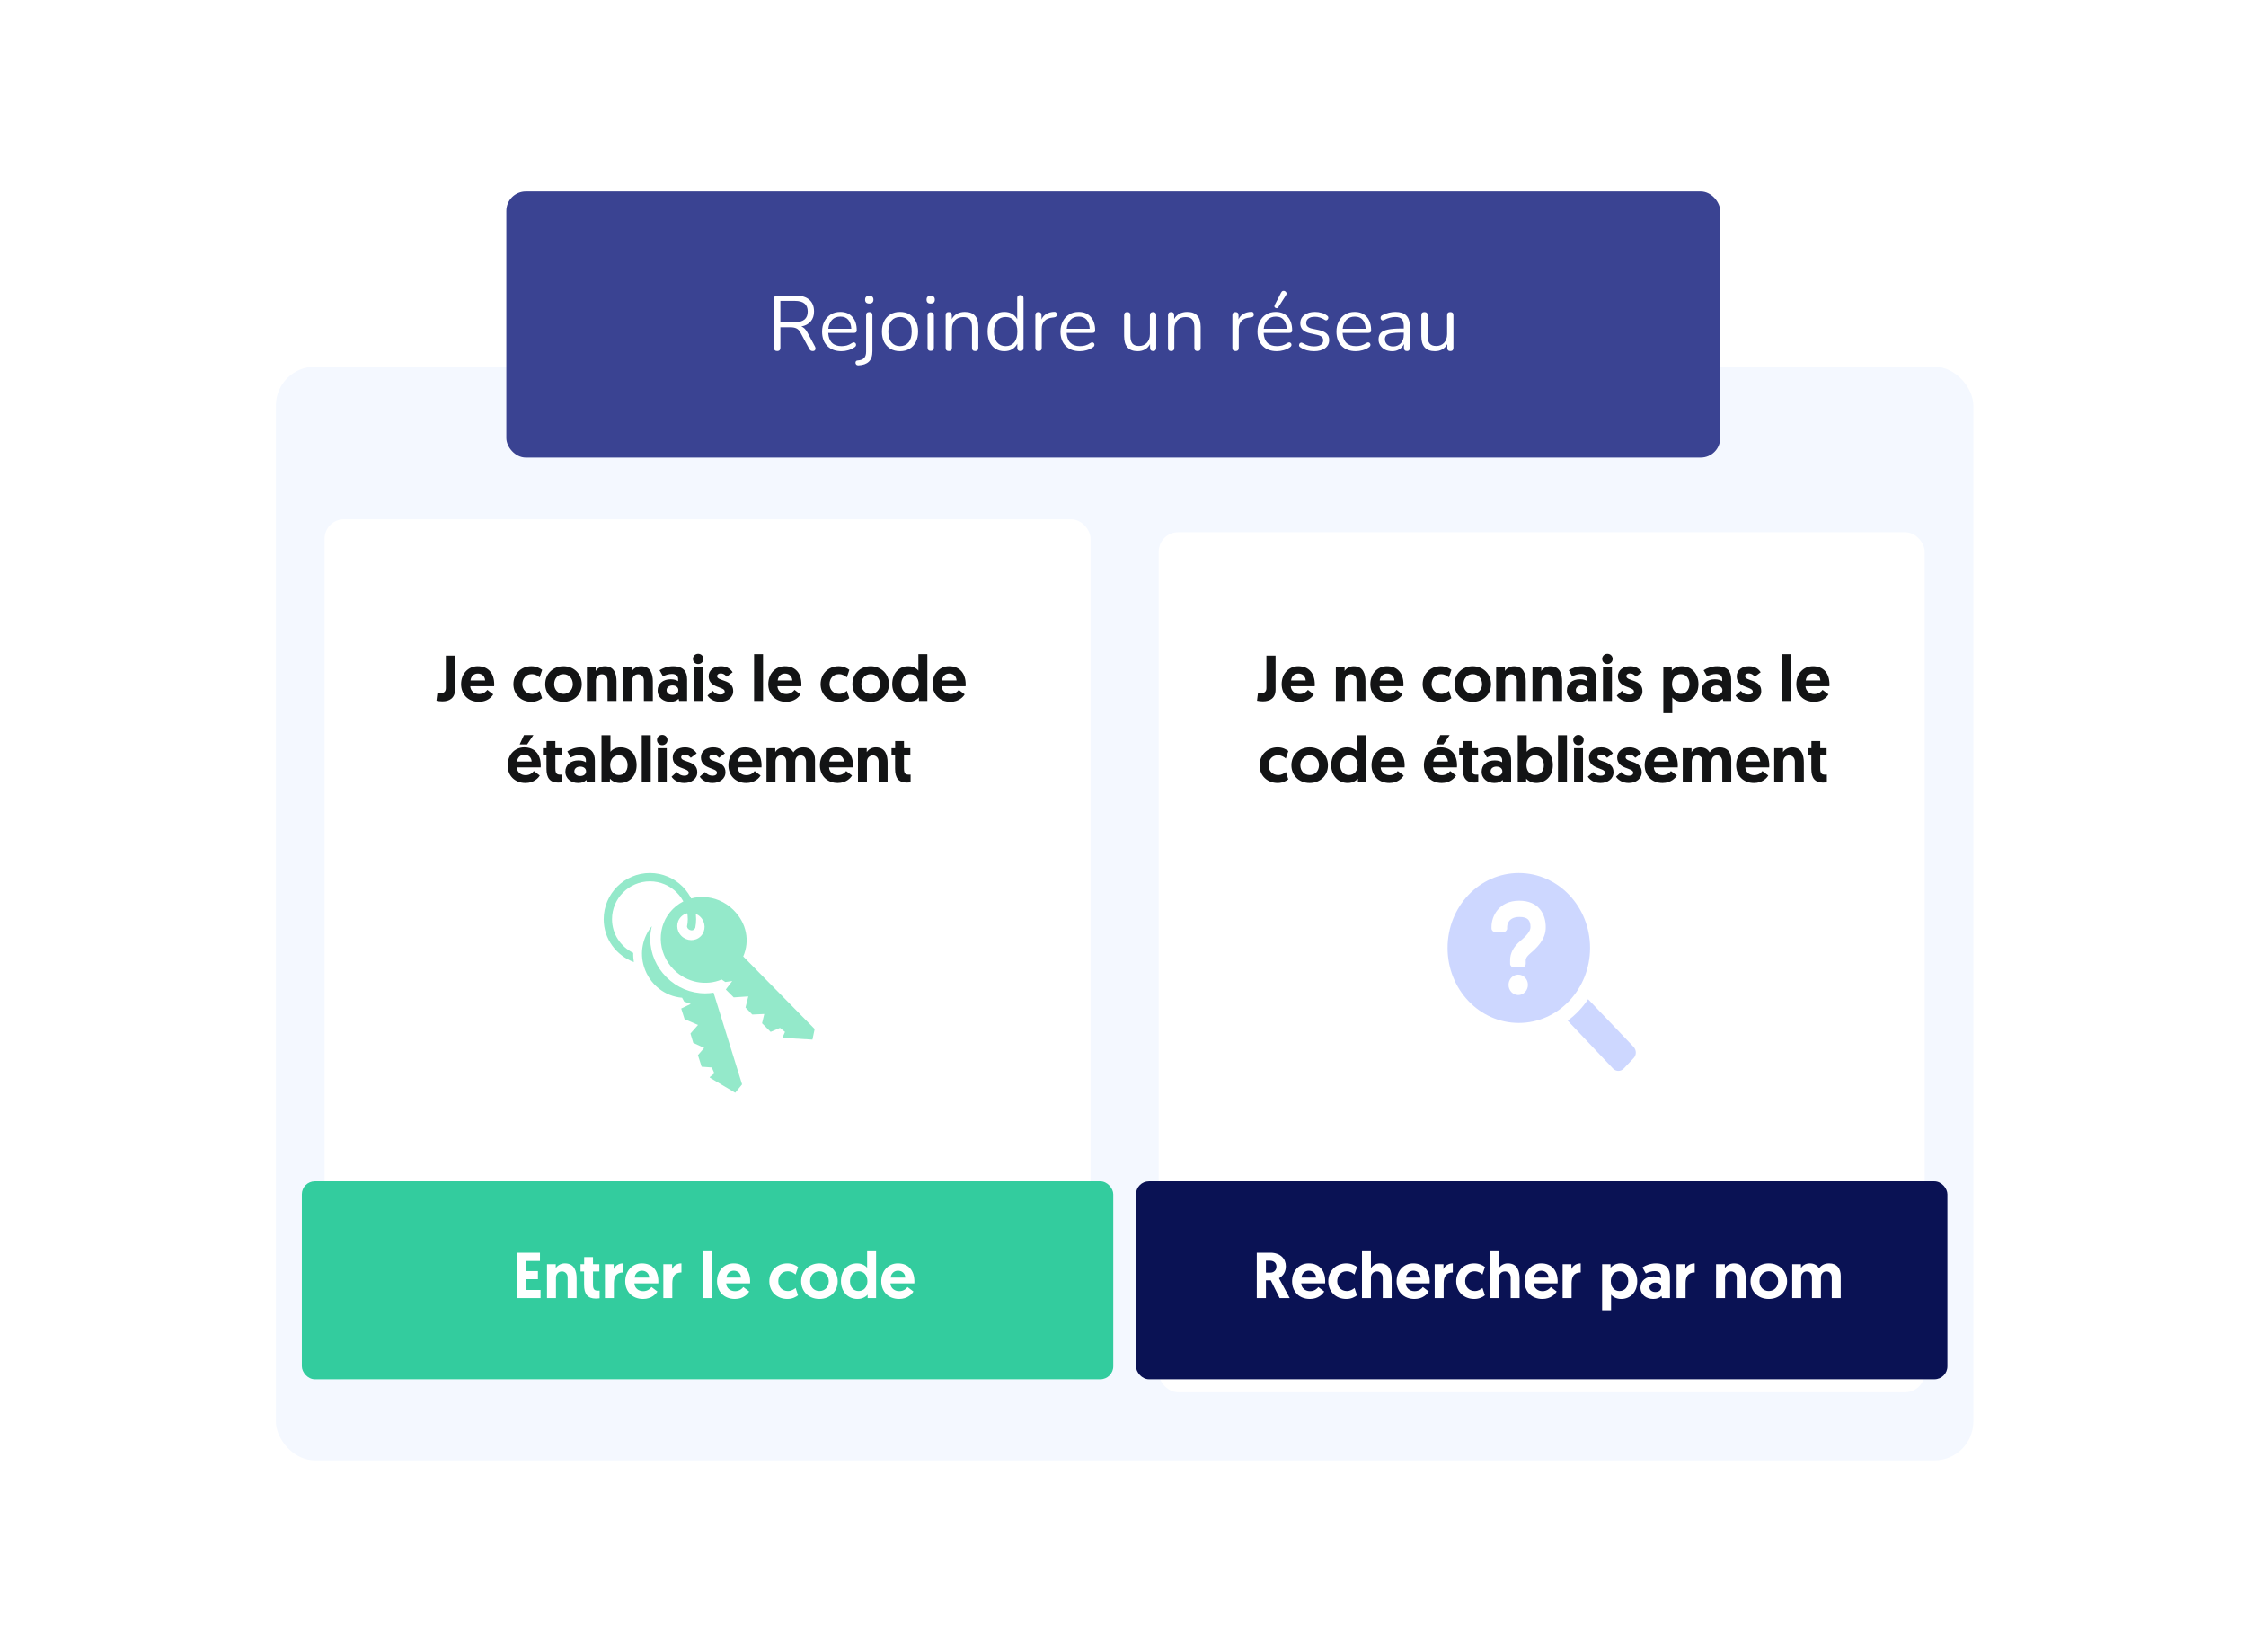 <svg width="692" height="509" viewBox="0 0 692 509" fill="none" xmlns="http://www.w3.org/2000/svg">
<rect width="692" height="509" fill="white"/>
<rect x="85" y="113" width="523" height="337" rx="12" fill="#F4F8FF"/>
<g filter="url(#filter0_d_1201_2583)">
<rect x="357" y="160" width="236" height="265" rx="6" fill="white"/>
</g>
<path d="M387.287 215.92C387.847 216.04 388.367 216.12 389.127 216.12C391.287 216.12 393.007 215.12 393.007 212.52V202H390.187V212.02C390.187 212.96 389.727 213.54 388.767 213.54C388.247 213.54 387.767 213.44 387.607 213.42L387.287 215.92ZM394.887 210.8C394.887 213.94 397.027 216.26 400.387 216.26C402.987 216.26 404.387 214.7 404.787 213.96L402.967 212.58C402.667 213.02 401.847 213.86 400.427 213.86C398.887 213.86 397.767 212.86 397.707 211.46H405.067C405.087 211.26 405.087 211.06 405.087 210.86C405.087 207.44 403.247 205.28 400.007 205.28C397.027 205.28 394.887 207.64 394.887 210.8ZM397.787 209.66C397.907 208.46 398.747 207.54 400.047 207.54C401.307 207.54 402.227 208.38 402.287 209.66H397.787ZM417.08 205.28C415.72 205.28 414.72 206.04 414.28 206.76V205.54H411.58V216H414.34V209.72C414.34 208.6 415.06 207.76 416.2 207.76C417.14 207.76 417.94 208.48 417.94 209.64V216H420.7V209.96C420.7 207.74 420.06 205.28 417.08 205.28ZM422.211 210.8C422.211 213.94 424.351 216.26 427.711 216.26C430.311 216.26 431.711 214.7 432.111 213.96L430.291 212.58C429.991 213.02 429.171 213.86 427.751 213.86C426.211 213.86 425.091 212.86 425.031 211.46H432.391C432.411 211.26 432.411 211.06 432.411 210.86C432.411 207.44 430.571 205.28 427.331 205.28C424.351 205.28 422.211 207.64 422.211 210.8ZM425.111 209.66C425.231 208.46 426.071 207.54 427.371 207.54C428.631 207.54 429.551 208.38 429.611 209.66H425.111ZM444.064 213.82C442.324 213.82 441.084 212.56 441.084 210.78C441.084 209.1 442.184 207.72 443.964 207.72C445.144 207.72 445.944 208.3 446.404 208.72L447.184 206.4C446.504 205.88 445.424 205.28 443.884 205.28C440.704 205.28 438.324 207.62 438.324 210.8C438.324 213.98 440.644 216.26 443.904 216.26C445.424 216.26 446.564 215.62 447.164 215.14L446.424 212.88C445.964 213.26 445.124 213.82 444.064 213.82ZM448.129 210.8C448.129 213.96 450.489 216.26 453.749 216.26C457.029 216.26 459.389 213.96 459.389 210.8C459.389 207.64 456.949 205.28 453.749 205.28C450.569 205.28 448.129 207.62 448.129 210.8ZM450.889 210.8C450.889 209 452.089 207.72 453.749 207.72C455.409 207.72 456.629 209.02 456.629 210.8C456.629 212.58 455.409 213.82 453.749 213.82C452.109 213.82 450.889 212.58 450.889 210.8ZM466.475 205.28C465.115 205.28 464.115 206.04 463.675 206.76V205.54H460.975V216H463.735V209.72C463.735 208.6 464.455 207.76 465.595 207.76C466.535 207.76 467.335 208.48 467.335 209.64V216H470.095V209.96C470.095 207.74 469.455 205.28 466.475 205.28ZM477.666 205.28C476.306 205.28 475.306 206.04 474.866 206.76V205.54H472.166V216H474.926V209.72C474.926 208.6 475.646 207.76 476.786 207.76C477.726 207.76 478.526 208.48 478.526 209.64V216H481.286V209.96C481.286 207.74 480.646 205.28 477.666 205.28ZM482.757 212.76C482.757 214.96 484.557 216.26 486.677 216.26C487.877 216.26 488.677 215.9 489.217 215.32L489.397 216H491.837V209.38C491.837 207.04 490.837 205.28 487.477 205.28C485.877 205.28 484.297 205.88 483.357 206.52L484.397 208.4C485.177 208 486.137 207.66 487.177 207.66C488.397 207.66 489.077 208.28 489.077 209.2V209.88C488.697 209.62 487.877 209.3 486.817 209.3C484.377 209.3 482.757 210.7 482.757 212.76ZM485.517 212.68C485.517 211.82 486.257 211.22 487.317 211.22C488.377 211.22 489.137 211.76 489.137 212.68C489.137 213.56 488.377 214.12 487.337 214.12C486.297 214.12 485.517 213.54 485.517 212.68ZM493.885 216H496.645V205.54H493.885V216ZM493.645 203.02C493.645 203.92 494.345 204.6 495.245 204.6C496.165 204.6 496.865 203.92 496.865 203.02C496.865 202.12 496.165 201.44 495.245 201.44C494.345 201.44 493.645 202.12 493.645 203.02ZM502.026 216.26C504.286 216.26 506.046 214.98 506.046 212.94C506.046 209.2 501.086 210 501.086 208.34C501.086 207.82 501.526 207.5 502.166 207.5C503.146 207.5 503.726 208.1 504.046 208.5L505.866 207.14C505.366 206.32 504.266 205.28 502.286 205.28C500.146 205.28 498.486 206.44 498.486 208.38C498.486 212.1 503.426 211.48 503.426 213.08C503.426 213.68 502.926 214.02 502.146 214.02C500.966 214.02 500.266 213.48 499.746 212.88L498.126 214.32C498.686 215.22 499.966 216.26 502.026 216.26ZM512.478 219.74H515.238V214.92C515.498 215.26 516.538 216.26 518.338 216.26C521.338 216.26 523.298 214 523.298 210.76C523.298 207.56 521.178 205.28 518.178 205.28C516.398 205.28 515.358 206.28 515.078 206.64V205.54H512.478V219.74ZM515.158 210.74C515.158 209.08 516.158 207.72 517.838 207.72C519.398 207.72 520.518 208.88 520.518 210.74C520.518 212.56 519.438 213.82 517.838 213.82C516.318 213.82 515.158 212.7 515.158 210.74ZM524.3 212.76C524.3 214.96 526.1 216.26 528.22 216.26C529.42 216.26 530.22 215.9 530.76 215.32L530.94 216H533.38V209.38C533.38 207.04 532.38 205.28 529.02 205.28C527.42 205.28 525.84 205.88 524.9 206.52L525.94 208.4C526.72 208 527.68 207.66 528.72 207.66C529.94 207.66 530.62 208.28 530.62 209.2V209.88C530.24 209.62 529.42 209.3 528.36 209.3C525.92 209.3 524.3 210.7 524.3 212.76ZM527.06 212.68C527.06 211.82 527.8 211.22 528.86 211.22C529.92 211.22 530.68 211.76 530.68 212.68C530.68 213.56 529.92 214.12 528.88 214.12C527.84 214.12 527.06 213.54 527.06 212.68ZM538.628 216.26C540.888 216.26 542.648 214.98 542.648 212.94C542.648 209.2 537.688 210 537.688 208.34C537.688 207.82 538.128 207.5 538.768 207.5C539.748 207.5 540.328 208.1 540.648 208.5L542.468 207.14C541.968 206.32 540.868 205.28 538.888 205.28C536.748 205.28 535.088 206.44 535.088 208.38C535.088 212.1 540.028 211.48 540.028 213.08C540.028 213.68 539.528 214.02 538.748 214.02C537.568 214.02 536.868 213.48 536.348 212.88L534.728 214.32C535.288 215.22 536.568 216.26 538.628 216.26ZM549.08 216H551.84V201.54H549.08V216ZM553.461 210.8C553.461 213.94 555.601 216.26 558.961 216.26C561.561 216.26 562.961 214.7 563.361 213.96L561.541 212.58C561.241 213.02 560.421 213.86 559.001 213.86C557.461 213.86 556.341 212.86 556.281 211.46H563.641C563.661 211.26 563.661 211.06 563.661 210.86C563.661 207.44 561.821 205.28 558.581 205.28C555.601 205.28 553.461 207.64 553.461 210.8ZM556.361 209.66C556.481 208.46 557.321 207.54 558.621 207.54C559.881 207.54 560.801 208.38 560.861 209.66H556.361ZM393.82 238.82C392.08 238.82 390.84 237.56 390.84 235.78C390.84 234.1 391.94 232.72 393.72 232.72C394.9 232.72 395.7 233.3 396.16 233.72L396.94 231.4C396.26 230.88 395.18 230.28 393.64 230.28C390.46 230.28 388.08 232.62 388.08 235.8C388.08 238.98 390.4 241.26 393.66 241.26C395.18 241.26 396.32 240.62 396.92 240.14L396.18 237.88C395.72 238.26 394.88 238.82 393.82 238.82ZM397.885 235.8C397.885 238.96 400.245 241.26 403.505 241.26C406.785 241.26 409.145 238.96 409.145 235.8C409.145 232.64 406.705 230.28 403.505 230.28C400.325 230.28 397.885 232.62 397.885 235.8ZM400.645 235.8C400.645 234 401.845 232.72 403.505 232.72C405.165 232.72 406.385 234.02 406.385 235.8C406.385 237.58 405.165 238.82 403.505 238.82C401.865 238.82 400.645 237.58 400.645 235.8ZM420.97 226.54H418.21V231.64C417.95 231.28 416.91 230.28 415.11 230.28C412.11 230.28 410.15 232.54 410.15 235.78C410.15 239 412.27 241.26 415.27 241.26C417.05 241.26 418.09 240.26 418.37 239.92V241H420.97V226.54ZM418.29 235.8C418.29 237.46 417.29 238.82 415.61 238.82C414.05 238.82 412.93 237.66 412.93 235.8C412.93 233.98 414.01 232.72 415.61 232.72C417.13 232.72 418.29 233.84 418.29 235.8ZM422.573 235.8C422.573 238.94 424.713 241.26 428.073 241.26C430.673 241.26 432.073 239.7 432.473 238.96L430.653 237.58C430.353 238.02 429.533 238.86 428.113 238.86C426.573 238.86 425.453 237.86 425.393 236.46H432.753C432.773 236.26 432.773 236.06 432.773 235.86C432.773 232.44 430.933 230.28 427.693 230.28C424.713 230.28 422.573 232.64 422.573 235.8ZM425.473 234.66C425.593 233.46 426.433 232.54 427.733 232.54C428.993 232.54 429.913 233.38 429.973 234.66H425.473ZM438.706 235.8C438.706 238.94 440.846 241.26 444.206 241.26C446.806 241.26 448.206 239.7 448.606 238.96L446.786 237.58C446.486 238.02 445.666 238.86 444.246 238.86C442.706 238.86 441.586 237.86 441.526 236.46H448.886C448.906 236.26 448.906 236.06 448.906 235.86C448.906 232.44 447.066 230.28 443.826 230.28C440.846 230.28 438.706 232.64 438.706 235.8ZM441.606 234.66C441.726 233.46 442.566 232.54 443.866 232.54C445.126 232.54 446.046 233.38 446.106 234.66H441.606ZM442.406 229.38H444.706L446.646 226.5H443.746L442.406 229.38ZM450.697 230.54H449.577V232.78H450.677V236.9C450.677 239.74 451.777 241.14 454.277 241.14C455.037 241.14 455.457 241.04 455.457 241.04V238.68C455.237 238.7 455.137 238.7 454.957 238.7C453.897 238.7 453.417 238.38 453.417 236.82V232.78H455.377V230.54H453.417V228.34H450.697V230.54ZM456.498 237.76C456.498 239.96 458.298 241.26 460.418 241.26C461.618 241.26 462.418 240.9 462.958 240.32L463.138 241H465.578V234.38C465.578 232.04 464.578 230.28 461.218 230.28C459.618 230.28 458.038 230.88 457.098 231.52L458.138 233.4C458.918 233 459.878 232.66 460.918 232.66C462.138 232.66 462.818 233.28 462.818 234.2V234.88C462.438 234.62 461.618 234.3 460.558 234.3C458.118 234.3 456.498 235.7 456.498 237.76ZM459.258 237.68C459.258 236.82 459.998 236.22 461.058 236.22C462.118 236.22 462.878 236.76 462.878 237.68C462.878 238.56 462.118 239.12 461.078 239.12C460.038 239.12 459.258 238.54 459.258 237.68ZM467.625 241H470.225V239.92C470.505 240.26 471.545 241.26 473.325 241.26C476.325 241.26 478.445 239 478.445 235.78C478.445 232.54 476.485 230.28 473.485 230.28C471.685 230.28 470.645 231.28 470.385 231.64V226.54H467.625V241ZM470.305 235.8C470.305 233.84 471.465 232.72 472.985 232.72C474.585 232.72 475.665 233.98 475.665 235.8C475.665 237.66 474.545 238.82 472.985 238.82C471.305 238.82 470.305 237.46 470.305 235.8ZM480.027 241H482.787V226.54H480.027V241ZM484.969 241H487.729V230.54H484.969V241ZM484.729 228.02C484.729 228.92 485.429 229.6 486.329 229.6C487.249 229.6 487.949 228.92 487.949 228.02C487.949 227.12 487.249 226.44 486.329 226.44C485.429 226.44 484.729 227.12 484.729 228.02ZM493.11 241.26C495.37 241.26 497.13 239.98 497.13 237.94C497.13 234.2 492.17 235 492.17 233.34C492.17 232.82 492.61 232.5 493.25 232.5C494.23 232.5 494.81 233.1 495.13 233.5L496.95 232.14C496.45 231.32 495.35 230.28 493.37 230.28C491.23 230.28 489.57 231.44 489.57 233.38C489.57 237.1 494.51 236.48 494.51 238.08C494.51 238.68 494.01 239.02 493.23 239.02C492.05 239.02 491.35 238.48 490.83 237.88L489.21 239.32C489.77 240.22 491.05 241.26 493.11 241.26ZM501.801 241.26C504.061 241.26 505.821 239.98 505.821 237.94C505.821 234.2 500.861 235 500.861 233.34C500.861 232.82 501.301 232.5 501.941 232.5C502.921 232.5 503.501 233.1 503.821 233.5L505.641 232.14C505.141 231.32 504.041 230.28 502.061 230.28C499.921 230.28 498.261 231.44 498.261 233.38C498.261 237.1 503.201 236.48 503.201 238.08C503.201 238.68 502.701 239.02 501.921 239.02C500.741 239.02 500.041 238.48 499.521 237.88L497.901 239.32C498.461 240.22 499.741 241.26 501.801 241.26ZM506.733 235.8C506.733 238.94 508.873 241.26 512.233 241.26C514.833 241.26 516.233 239.7 516.633 238.96L514.813 237.58C514.513 238.02 513.693 238.86 512.273 238.86C510.733 238.86 509.613 237.86 509.553 236.46H516.913C516.933 236.26 516.933 236.06 516.933 235.86C516.933 232.44 515.093 230.28 511.853 230.28C508.873 230.28 506.733 232.64 506.733 235.8ZM509.633 234.66C509.753 233.46 510.593 232.54 511.893 232.54C513.153 232.54 514.073 233.38 514.133 234.66H509.633ZM533.405 234.1C533.405 231.86 532.225 230.28 529.845 230.28C528.445 230.28 527.365 230.88 526.745 231.84C526.205 230.88 525.225 230.28 523.885 230.28C522.465 230.28 521.545 231.04 521.165 231.76V230.54H518.465V241H521.225V234.74C521.225 233.5 521.945 232.76 522.925 232.76C523.945 232.76 524.545 233.46 524.545 234.64V241H527.305V234.76C527.305 233.5 528.005 232.76 529.005 232.76C530.025 232.76 530.645 233.5 530.645 234.74V241H533.405V234.1ZM534.916 235.8C534.916 238.94 537.056 241.26 540.416 241.26C543.016 241.26 544.416 239.7 544.816 238.96L542.996 237.58C542.696 238.02 541.876 238.86 540.456 238.86C538.916 238.86 537.796 237.86 537.736 236.46H545.096C545.116 236.26 545.116 236.06 545.116 235.86C545.116 232.44 543.276 230.28 540.036 230.28C537.056 230.28 534.916 232.64 534.916 235.8ZM537.816 234.66C537.936 233.46 538.776 232.54 540.076 232.54C541.336 232.54 542.256 233.38 542.316 234.66H537.816ZM552.148 230.28C550.788 230.28 549.788 231.04 549.348 231.76V230.54H546.648V241H549.408V234.72C549.408 233.6 550.128 232.76 551.268 232.76C552.208 232.76 553.008 233.48 553.008 234.64V241H555.768V234.96C555.768 232.74 555.128 230.28 552.148 230.28ZM558.1 230.54H556.98V232.78H558.08V236.9C558.08 239.74 559.18 241.14 561.68 241.14C562.44 241.14 562.86 241.04 562.86 241.04V238.68C562.64 238.7 562.54 238.7 562.36 238.7C561.3 238.7 560.82 238.38 560.82 236.82V232.78H562.78V230.54H560.82V228.34H558.1V230.54Z" fill="#131415"/>
<g filter="url(#filter1_d_1201_2583)">
<rect x="350" y="364" width="250" height="61" rx="4" fill="#0A1254"/>
</g>
<path d="M387.217 400H390.037V394.52H391.537L394.257 400H397.377L394.057 393.86C395.337 393.16 396.177 391.86 396.177 390.16C396.177 387.86 394.497 386 391.437 386H387.217V400ZM390.037 392.14V388.44H391.217C392.497 388.44 393.277 389.14 393.277 390.26C393.277 391.5 392.377 392.14 391.357 392.14H390.037ZM398.096 394.8C398.096 397.94 400.236 400.26 403.596 400.26C406.196 400.26 407.596 398.7 407.996 397.96L406.176 396.58C405.876 397.02 405.056 397.86 403.636 397.86C402.096 397.86 400.976 396.86 400.916 395.46H408.276C408.296 395.26 408.296 395.06 408.296 394.86C408.296 391.44 406.456 389.28 403.216 389.28C400.236 389.28 398.096 391.64 398.096 394.8ZM400.996 393.66C401.116 392.46 401.956 391.54 403.256 391.54C404.516 391.54 405.436 392.38 405.496 393.66H400.996ZM414.988 397.82C413.248 397.82 412.008 396.56 412.008 394.78C412.008 393.1 413.108 391.72 414.888 391.72C416.068 391.72 416.868 392.3 417.328 392.72L418.108 390.4C417.428 389.88 416.348 389.28 414.808 389.28C411.628 389.28 409.248 391.62 409.248 394.8C409.248 397.98 411.568 400.26 414.828 400.26C416.348 400.26 417.488 399.62 418.088 399.14L417.348 396.88C416.888 397.26 416.048 397.82 414.988 397.82ZM425.153 389.28C423.793 389.28 422.833 390.04 422.393 390.76V385.54H419.633V400H422.393V393.72C422.393 392.6 423.133 391.76 424.293 391.76C425.233 391.76 426.033 392.48 426.033 393.64V400H428.773V393.96C428.773 391.74 428.153 389.28 425.153 389.28ZM430.303 394.8C430.303 397.94 432.443 400.26 435.803 400.26C438.403 400.26 439.803 398.7 440.203 397.96L438.383 396.58C438.083 397.02 437.263 397.86 435.843 397.86C434.303 397.86 433.183 396.86 433.123 395.46H440.483C440.503 395.26 440.503 395.06 440.503 394.86C440.503 391.44 438.663 389.28 435.423 389.28C432.443 389.28 430.303 391.64 430.303 394.8ZM433.203 393.66C433.323 392.46 434.163 391.54 435.463 391.54C436.723 391.54 437.643 392.38 437.703 393.66H433.203ZM447.615 389.28C446.235 389.28 445.195 390.02 444.735 391.06V389.54H442.035V400H444.795V395.44C444.795 393.36 445.555 392.08 447.615 392.08V389.28ZM454.402 397.82C452.662 397.82 451.422 396.56 451.422 394.78C451.422 393.1 452.522 391.72 454.302 391.72C455.482 391.72 456.282 392.3 456.742 392.72L457.522 390.4C456.842 389.88 455.762 389.28 454.222 389.28C451.042 389.28 448.662 391.62 448.662 394.8C448.662 397.98 450.982 400.26 454.242 400.26C455.762 400.26 456.902 399.62 457.502 399.14L456.762 396.88C456.302 397.26 455.462 397.82 454.402 397.82ZM464.567 389.28C463.207 389.28 462.247 390.04 461.807 390.76V385.54H459.047V400H461.807V393.72C461.807 392.6 462.547 391.76 463.707 391.76C464.647 391.76 465.447 392.48 465.447 393.64V400H468.187V393.96C468.187 391.74 467.567 389.28 464.567 389.28ZM469.717 394.8C469.717 397.94 471.857 400.26 475.217 400.26C477.817 400.26 479.217 398.7 479.617 397.96L477.797 396.58C477.497 397.02 476.677 397.86 475.257 397.86C473.717 397.86 472.597 396.86 472.537 395.46H479.897C479.917 395.26 479.917 395.06 479.917 394.86C479.917 391.44 478.077 389.28 474.837 389.28C471.857 389.28 469.717 391.64 469.717 394.8ZM472.617 393.66C472.737 392.46 473.577 391.54 474.877 391.54C476.137 391.54 477.057 392.38 477.117 393.66H472.617ZM487.029 389.28C485.649 389.28 484.609 390.02 484.149 391.06V389.54H481.449V400H484.209V395.44C484.209 393.36 484.969 392.08 487.029 392.08V389.28ZM493.617 403.74H496.377V398.92C496.637 399.26 497.677 400.26 499.477 400.26C502.477 400.26 504.437 398 504.437 394.76C504.437 391.56 502.317 389.28 499.317 389.28C497.537 389.28 496.497 390.28 496.217 390.64V389.54H493.617V403.74ZM496.297 394.74C496.297 393.08 497.297 391.72 498.977 391.72C500.537 391.72 501.657 392.88 501.657 394.74C501.657 396.56 500.577 397.82 498.977 397.82C497.457 397.82 496.297 396.7 496.297 394.74ZM505.439 396.76C505.439 398.96 507.239 400.26 509.359 400.26C510.559 400.26 511.359 399.9 511.899 399.32L512.079 400H514.519V393.38C514.519 391.04 513.519 389.28 510.159 389.28C508.559 389.28 506.979 389.88 506.039 390.52L507.079 392.4C507.859 392 508.819 391.66 509.859 391.66C511.079 391.66 511.759 392.28 511.759 393.2V393.88C511.379 393.62 510.559 393.3 509.499 393.3C507.059 393.3 505.439 394.7 505.439 396.76ZM508.199 396.68C508.199 395.82 508.939 395.22 509.999 395.22C511.059 395.22 511.819 395.76 511.819 396.68C511.819 397.56 511.059 398.12 510.019 398.12C508.979 398.12 508.199 397.54 508.199 396.68ZM522.146 389.28C520.766 389.28 519.726 390.02 519.266 391.06V389.54H516.566V400H519.326V395.44C519.326 393.36 520.086 392.08 522.146 392.08V389.28ZM534.234 389.28C532.874 389.28 531.874 390.04 531.434 390.76V389.54H528.734V400H531.494V393.72C531.494 392.6 532.214 391.76 533.354 391.76C534.294 391.76 535.094 392.48 535.094 393.64V400H537.854V393.96C537.854 391.74 537.214 389.28 534.234 389.28ZM539.346 394.8C539.346 397.96 541.706 400.26 544.966 400.26C548.246 400.26 550.606 397.96 550.606 394.8C550.606 391.64 548.166 389.28 544.966 389.28C541.786 389.28 539.346 391.62 539.346 394.8ZM542.106 394.8C542.106 393 543.306 391.72 544.966 391.72C546.626 391.72 547.846 393.02 547.846 394.8C547.846 396.58 546.626 397.82 544.966 397.82C543.326 397.82 542.106 396.58 542.106 394.8ZM567.131 393.1C567.131 390.86 565.951 389.28 563.571 389.28C562.171 389.28 561.091 389.88 560.471 390.84C559.931 389.88 558.951 389.28 557.611 389.28C556.191 389.28 555.271 390.04 554.891 390.76V389.54H552.191V400H554.951V393.74C554.951 392.5 555.671 391.76 556.651 391.76C557.671 391.76 558.271 392.46 558.271 393.64V400H561.031V393.76C561.031 392.5 561.731 391.76 562.731 391.76C563.751 391.76 564.371 392.5 564.371 393.74V400H567.131V393.1Z" fill="white"/>
<path d="M503.322 322.579L489.297 307.884C487.589 310.451 485.455 312.697 483.016 314.493L496.98 329.252C497.895 330.214 499.359 330.214 500.273 329.252L503.261 326.108C504.237 325.145 504.237 323.605 503.322 322.579L503.322 322.579Z" fill="#CDD7FF"/>
<path d="M489.906 292.1C489.906 279.331 480.088 269 467.953 269C455.818 269 446 279.331 446 292.1C446 304.869 455.818 315.2 467.953 315.2C480.088 315.2 489.906 304.805 489.906 292.1ZM467.77 306.602C466.124 306.602 464.782 305.19 464.782 303.458C464.782 301.725 466.124 300.313 467.77 300.313C469.417 300.313 470.758 301.725 470.758 303.458C470.758 305.19 469.417 306.602 467.77 306.602ZM471.49 293.768C470.088 294.988 470.088 295.629 470.088 295.886V296.977C470.088 297.554 469.6 298.068 469.051 298.068H466.307C465.758 298.068 465.27 297.554 465.27 296.977V295.886C465.27 293.704 466.307 291.715 468.441 289.919C469.966 288.635 471.551 287.095 471.551 285.684C471.551 283.437 470.576 282.539 468.136 282.539C464.417 282.539 464.356 285.427 464.356 285.555V286.068C464.356 286.646 463.868 287.159 463.319 287.159H460.575C460.026 287.159 459.539 286.646 459.539 286.068V285.555C459.539 282.347 461.795 277.534 468.076 277.534C474.113 277.534 476.247 281.705 476.247 285.684C476.308 289.598 473.259 292.228 471.49 293.768Z" fill="#CDD7FF"/>
<g filter="url(#filter2_d_1201_2583)">
<rect x="100" y="160" width="236" height="265" rx="6" fill="white"/>
</g>
<path d="M134.466 215.92C135.026 216.04 135.546 216.12 136.306 216.12C138.466 216.12 140.186 215.12 140.186 212.52V202H137.366V212.02C137.366 212.96 136.906 213.54 135.946 213.54C135.426 213.54 134.946 213.44 134.786 213.42L134.466 215.92ZM142.067 210.8C142.067 213.94 144.207 216.26 147.567 216.26C150.167 216.26 151.567 214.7 151.967 213.96L150.147 212.58C149.847 213.02 149.027 213.86 147.607 213.86C146.067 213.86 144.947 212.86 144.887 211.46H152.247C152.267 211.26 152.267 211.06 152.267 210.86C152.267 207.44 150.427 205.28 147.187 205.28C144.207 205.28 142.067 207.64 142.067 210.8ZM144.967 209.66C145.087 208.46 145.927 207.54 147.227 207.54C148.487 207.54 149.407 208.38 149.467 209.66H144.967ZM163.92 213.82C162.18 213.82 160.94 212.56 160.94 210.78C160.94 209.1 162.04 207.72 163.82 207.72C165 207.72 165.8 208.3 166.26 208.72L167.04 206.4C166.36 205.88 165.28 205.28 163.74 205.28C160.56 205.28 158.18 207.62 158.18 210.8C158.18 213.98 160.5 216.26 163.76 216.26C165.28 216.26 166.42 215.62 167.02 215.14L166.28 212.88C165.82 213.26 164.98 213.82 163.92 213.82ZM167.984 210.8C167.984 213.96 170.344 216.26 173.604 216.26C176.884 216.26 179.244 213.96 179.244 210.8C179.244 207.64 176.804 205.28 173.604 205.28C170.424 205.28 167.984 207.62 167.984 210.8ZM170.744 210.8C170.744 209 171.944 207.72 173.604 207.72C175.264 207.72 176.484 209.02 176.484 210.8C176.484 212.58 175.264 213.82 173.604 213.82C171.964 213.82 170.744 212.58 170.744 210.8ZM186.33 205.28C184.97 205.28 183.97 206.04 183.53 206.76V205.54H180.83V216H183.59V209.72C183.59 208.6 184.31 207.76 185.45 207.76C186.39 207.76 187.19 208.48 187.19 209.64V216H189.95V209.96C189.95 207.74 189.31 205.28 186.33 205.28ZM197.521 205.28C196.161 205.28 195.161 206.04 194.721 206.76V205.54H192.021V216H194.781V209.72C194.781 208.6 195.501 207.76 196.641 207.76C197.581 207.76 198.381 208.48 198.381 209.64V216H201.141V209.96C201.141 207.74 200.501 205.28 197.521 205.28ZM202.613 212.76C202.613 214.96 204.413 216.26 206.533 216.26C207.733 216.26 208.533 215.9 209.073 215.32L209.253 216H211.693V209.38C211.693 207.04 210.693 205.28 207.333 205.28C205.733 205.28 204.153 205.88 203.213 206.52L204.253 208.4C205.033 208 205.993 207.66 207.033 207.66C208.253 207.66 208.933 208.28 208.933 209.2V209.88C208.553 209.62 207.733 209.3 206.673 209.3C204.233 209.3 202.613 210.7 202.613 212.76ZM205.373 212.68C205.373 211.82 206.113 211.22 207.173 211.22C208.233 211.22 208.993 211.76 208.993 212.68C208.993 213.56 208.233 214.12 207.193 214.12C206.153 214.12 205.373 213.54 205.373 212.68ZM213.74 216H216.5V205.54H213.74V216ZM213.5 203.02C213.5 203.92 214.2 204.6 215.1 204.6C216.02 204.6 216.72 203.92 216.72 203.02C216.72 202.12 216.02 201.44 215.1 201.44C214.2 201.44 213.5 202.12 213.5 203.02ZM221.882 216.26C224.142 216.26 225.902 214.98 225.902 212.94C225.902 209.2 220.942 210 220.942 208.34C220.942 207.82 221.382 207.5 222.022 207.5C223.002 207.5 223.582 208.1 223.902 208.5L225.722 207.14C225.222 206.32 224.122 205.28 222.142 205.28C220.002 205.28 218.342 206.44 218.342 208.38C218.342 212.1 223.282 211.48 223.282 213.08C223.282 213.68 222.782 214.02 222.002 214.02C220.822 214.02 220.122 213.48 219.602 212.88L217.982 214.32C218.542 215.22 219.822 216.26 221.882 216.26ZM232.334 216H235.094V201.54H232.334V216ZM236.715 210.8C236.715 213.94 238.855 216.26 242.215 216.26C244.815 216.26 246.215 214.7 246.615 213.96L244.795 212.58C244.495 213.02 243.675 213.86 242.255 213.86C240.715 213.86 239.595 212.86 239.535 211.46H246.895C246.915 211.26 246.915 211.06 246.915 210.86C246.915 207.44 245.075 205.28 241.835 205.28C238.855 205.28 236.715 207.64 236.715 210.8ZM239.615 209.66C239.735 208.46 240.575 207.54 241.875 207.54C243.135 207.54 244.055 208.38 244.115 209.66H239.615ZM258.568 213.82C256.828 213.82 255.588 212.56 255.588 210.78C255.588 209.1 256.688 207.72 258.468 207.72C259.648 207.72 260.448 208.3 260.908 208.72L261.688 206.4C261.008 205.88 259.928 205.28 258.388 205.28C255.208 205.28 252.828 207.62 252.828 210.8C252.828 213.98 255.148 216.26 258.408 216.26C259.928 216.26 261.068 215.62 261.668 215.14L260.928 212.88C260.468 213.26 259.628 213.82 258.568 213.82ZM262.633 210.8C262.633 213.96 264.993 216.26 268.253 216.26C271.533 216.26 273.893 213.96 273.893 210.8C273.893 207.64 271.453 205.28 268.253 205.28C265.073 205.28 262.633 207.62 262.633 210.8ZM265.393 210.8C265.393 209 266.593 207.72 268.253 207.72C269.913 207.72 271.133 209.02 271.133 210.8C271.133 212.58 269.913 213.82 268.253 213.82C266.613 213.82 265.393 212.58 265.393 210.8ZM285.718 201.54H282.958V206.64C282.698 206.28 281.658 205.28 279.858 205.28C276.858 205.28 274.898 207.54 274.898 210.78C274.898 214 277.018 216.26 280.018 216.26C281.798 216.26 282.838 215.26 283.118 214.92V216H285.718V201.54ZM283.038 210.8C283.038 212.46 282.038 213.82 280.358 213.82C278.798 213.82 277.678 212.66 277.678 210.8C277.678 208.98 278.758 207.72 280.358 207.72C281.878 207.72 283.038 208.84 283.038 210.8ZM287.321 210.8C287.321 213.94 289.461 216.26 292.821 216.26C295.421 216.26 296.821 214.7 297.221 213.96L295.401 212.58C295.101 213.02 294.281 213.86 292.861 213.86C291.321 213.86 290.201 212.86 290.141 211.46H297.501C297.521 211.26 297.521 211.06 297.521 210.86C297.521 207.44 295.681 205.28 292.441 205.28C289.461 205.28 287.321 207.64 287.321 210.8ZM290.221 209.66C290.341 208.46 291.181 207.54 292.481 207.54C293.741 207.54 294.661 208.38 294.721 209.66H290.221ZM156.403 235.8C156.403 238.94 158.543 241.26 161.903 241.26C164.503 241.26 165.903 239.7 166.303 238.96L164.483 237.58C164.183 238.02 163.363 238.86 161.943 238.86C160.403 238.86 159.283 237.86 159.223 236.46H166.583C166.603 236.26 166.603 236.06 166.603 235.86C166.603 232.44 164.763 230.28 161.523 230.28C158.543 230.28 156.403 232.64 156.403 235.8ZM159.303 234.66C159.423 233.46 160.263 232.54 161.563 232.54C162.823 232.54 163.743 233.38 163.803 234.66H159.303ZM160.103 229.38H162.403L164.343 226.5H161.443L160.103 229.38ZM168.395 230.54H167.275V232.78H168.375V236.9C168.375 239.74 169.475 241.14 171.975 241.14C172.735 241.14 173.155 241.04 173.155 241.04V238.68C172.935 238.7 172.835 238.7 172.655 238.7C171.595 238.7 171.115 238.38 171.115 236.82V232.78H173.075V230.54H171.115V228.34H168.395V230.54ZM174.195 237.76C174.195 239.96 175.995 241.26 178.115 241.26C179.315 241.26 180.115 240.9 180.655 240.32L180.835 241H183.275V234.38C183.275 232.04 182.275 230.28 178.915 230.28C177.315 230.28 175.735 230.88 174.795 231.52L175.835 233.4C176.615 233 177.575 232.66 178.615 232.66C179.835 232.66 180.515 233.28 180.515 234.2V234.88C180.135 234.62 179.315 234.3 178.255 234.3C175.815 234.3 174.195 235.7 174.195 237.76ZM176.955 237.68C176.955 236.82 177.695 236.22 178.755 236.22C179.815 236.22 180.575 236.76 180.575 237.68C180.575 238.56 179.815 239.12 178.775 239.12C177.735 239.12 176.955 238.54 176.955 237.68ZM185.322 241H187.922V239.92C188.202 240.26 189.242 241.26 191.022 241.26C194.022 241.26 196.142 239 196.142 235.78C196.142 232.54 194.182 230.28 191.182 230.28C189.382 230.28 188.342 231.28 188.082 231.64V226.54H185.322V241ZM188.002 235.8C188.002 233.84 189.162 232.72 190.682 232.72C192.282 232.72 193.362 233.98 193.362 235.8C193.362 237.66 192.242 238.82 190.682 238.82C189.002 238.82 188.002 237.46 188.002 235.8ZM197.725 241H200.485V226.54H197.725V241ZM202.666 241H205.426V230.54H202.666V241ZM202.426 228.02C202.426 228.92 203.126 229.6 204.026 229.6C204.946 229.6 205.646 228.92 205.646 228.02C205.646 227.12 204.946 226.44 204.026 226.44C203.126 226.44 202.426 227.12 202.426 228.02ZM210.807 241.26C213.067 241.26 214.827 239.98 214.827 237.94C214.827 234.2 209.867 235 209.867 233.34C209.867 232.82 210.307 232.5 210.947 232.5C211.927 232.5 212.507 233.1 212.827 233.5L214.647 232.14C214.147 231.32 213.047 230.28 211.067 230.28C208.927 230.28 207.267 231.44 207.267 233.38C207.267 237.1 212.207 236.48 212.207 238.08C212.207 238.68 211.707 239.02 210.927 239.02C209.747 239.02 209.047 238.48 208.527 237.88L206.907 239.32C207.467 240.22 208.747 241.26 210.807 241.26ZM219.499 241.26C221.759 241.26 223.519 239.98 223.519 237.94C223.519 234.2 218.559 235 218.559 233.34C218.559 232.82 218.999 232.5 219.639 232.5C220.619 232.5 221.199 233.1 221.519 233.5L223.339 232.14C222.839 231.32 221.739 230.28 219.759 230.28C217.619 230.28 215.959 231.44 215.959 233.38C215.959 237.1 220.899 236.48 220.899 238.08C220.899 238.68 220.399 239.02 219.619 239.02C218.439 239.02 217.739 238.48 217.219 237.88L215.599 239.32C216.159 240.22 217.439 241.26 219.499 241.26ZM224.43 235.8C224.43 238.94 226.57 241.26 229.93 241.26C232.53 241.26 233.93 239.7 234.33 238.96L232.51 237.58C232.21 238.02 231.39 238.86 229.97 238.86C228.43 238.86 227.31 237.86 227.25 236.46H234.61C234.63 236.26 234.63 236.06 234.63 235.86C234.63 232.44 232.79 230.28 229.55 230.28C226.57 230.28 224.43 232.64 224.43 235.8ZM227.33 234.66C227.45 233.46 228.29 232.54 229.59 232.54C230.85 232.54 231.77 233.38 231.83 234.66H227.33ZM251.102 234.1C251.102 231.86 249.922 230.28 247.542 230.28C246.142 230.28 245.062 230.88 244.442 231.84C243.902 230.88 242.922 230.28 241.582 230.28C240.162 230.28 239.242 231.04 238.862 231.76V230.54H236.162V241H238.922V234.74C238.922 233.5 239.642 232.76 240.622 232.76C241.642 232.76 242.242 233.46 242.242 234.64V241H245.002V234.76C245.002 233.5 245.702 232.76 246.702 232.76C247.722 232.76 248.342 233.5 248.342 234.74V241H251.102V234.1ZM252.614 235.8C252.614 238.94 254.754 241.26 258.114 241.26C260.714 241.26 262.114 239.7 262.514 238.96L260.694 237.58C260.394 238.02 259.574 238.86 258.154 238.86C256.614 238.86 255.494 237.86 255.434 236.46H262.794C262.814 236.26 262.814 236.06 262.814 235.86C262.814 232.44 260.974 230.28 257.734 230.28C254.754 230.28 252.614 232.64 252.614 235.8ZM255.514 234.66C255.634 233.46 256.474 232.54 257.774 232.54C259.034 232.54 259.954 233.38 260.014 234.66H255.514ZM269.846 230.28C268.486 230.28 267.486 231.04 267.046 231.76V230.54H264.346V241H267.106V234.72C267.106 233.6 267.826 232.76 268.966 232.76C269.906 232.76 270.706 233.48 270.706 234.64V241H273.466V234.96C273.466 232.74 272.826 230.28 269.846 230.28ZM275.797 230.54H274.677V232.78H275.777V236.9C275.777 239.74 276.877 241.14 279.377 241.14C280.137 241.14 280.557 241.04 280.557 241.04V238.68C280.337 238.7 280.237 238.7 280.057 238.7C278.997 238.7 278.517 238.38 278.517 236.82V232.78H280.477V230.54H278.517V228.34H275.797V230.54Z" fill="#131415"/>
<g filter="url(#filter3_d_1201_2583)">
<rect x="93" y="364" width="250" height="61" rx="4" fill="#33CC9E"/>
</g>
<path d="M159.162 400H166.542V397.48H161.982V394.16H165.742V391.66H161.982V388.54H166.362V386H159.162V400ZM174.031 389.28C172.671 389.28 171.671 390.04 171.231 390.76V389.54H168.531V400H171.291V393.72C171.291 392.6 172.011 391.76 173.151 391.76C174.091 391.76 174.891 392.48 174.891 393.64V400H177.651V393.96C177.651 391.74 177.011 389.28 174.031 389.28ZM179.983 389.54H178.863V391.78H179.963V395.9C179.963 398.74 181.063 400.14 183.563 400.14C184.323 400.14 184.743 400.04 184.743 400.04V397.68C184.523 397.7 184.423 397.7 184.243 397.7C183.183 397.7 182.703 397.38 182.703 395.82V391.78H184.663V389.54H182.703V387.34H179.983V389.54ZM191.963 389.28C190.583 389.28 189.543 390.02 189.083 391.06V389.54H186.383V400H189.143V395.44C189.143 393.36 189.903 392.08 191.963 392.08V389.28ZM192.639 394.8C192.639 397.94 194.779 400.26 198.139 400.26C200.739 400.26 202.139 398.7 202.539 397.96L200.719 396.58C200.419 397.02 199.599 397.86 198.179 397.86C196.639 397.86 195.519 396.86 195.459 395.46H202.819C202.839 395.26 202.839 395.06 202.839 394.86C202.839 391.44 200.999 389.28 197.759 389.28C194.779 389.28 192.639 391.64 192.639 394.8ZM195.539 393.66C195.659 392.46 196.499 391.54 197.799 391.54C199.059 391.54 199.979 392.38 200.039 393.66H195.539ZM209.951 389.28C208.571 389.28 207.531 390.02 207.071 391.06V389.54H204.371V400H207.131V395.44C207.131 393.36 207.891 392.08 209.951 392.08V389.28ZM216.539 400H219.299V385.54H216.539V400ZM220.92 394.8C220.92 397.94 223.06 400.26 226.42 400.26C229.02 400.26 230.42 398.7 230.82 397.96L229 396.58C228.7 397.02 227.88 397.86 226.46 397.86C224.92 397.86 223.8 396.86 223.74 395.46H231.1C231.12 395.26 231.12 395.06 231.12 394.86C231.12 391.44 229.28 389.28 226.04 389.28C223.06 389.28 220.92 391.64 220.92 394.8ZM223.82 393.66C223.94 392.46 224.78 391.54 226.08 391.54C227.34 391.54 228.26 392.38 228.32 393.66H223.82ZM242.773 397.82C241.033 397.82 239.793 396.56 239.793 394.78C239.793 393.1 240.893 391.72 242.673 391.72C243.853 391.72 244.653 392.3 245.113 392.72L245.893 390.4C245.213 389.88 244.133 389.28 242.593 389.28C239.413 389.28 237.033 391.62 237.033 394.8C237.033 397.98 239.353 400.26 242.613 400.26C244.133 400.26 245.273 399.62 245.873 399.14L245.133 396.88C244.673 397.26 243.833 397.82 242.773 397.82ZM246.838 394.8C246.838 397.96 249.198 400.26 252.458 400.26C255.738 400.26 258.098 397.96 258.098 394.8C258.098 391.64 255.658 389.28 252.458 389.28C249.278 389.28 246.838 391.62 246.838 394.8ZM249.598 394.8C249.598 393 250.798 391.72 252.458 391.72C254.118 391.72 255.338 393.02 255.338 394.8C255.338 396.58 254.118 397.82 252.458 397.82C250.818 397.82 249.598 396.58 249.598 394.8ZM269.924 385.54H267.164V390.64C266.904 390.28 265.864 389.28 264.064 389.28C261.064 389.28 259.104 391.54 259.104 394.78C259.104 398 261.224 400.26 264.224 400.26C266.004 400.26 267.044 399.26 267.324 398.92V400H269.924V385.54ZM267.244 394.8C267.244 396.46 266.244 397.82 264.564 397.82C263.004 397.82 261.884 396.66 261.884 394.8C261.884 392.98 262.964 391.72 264.564 391.72C266.084 391.72 267.244 392.84 267.244 394.8ZM271.526 394.8C271.526 397.94 273.666 400.26 277.026 400.26C279.626 400.26 281.026 398.7 281.426 397.96L279.606 396.58C279.306 397.02 278.486 397.86 277.066 397.86C275.526 397.86 274.406 396.86 274.346 395.46H281.706C281.726 395.26 281.726 395.06 281.726 394.86C281.726 391.44 279.886 389.28 276.646 389.28C273.666 389.28 271.526 391.64 271.526 394.8ZM274.426 393.66C274.546 392.46 275.386 391.54 276.686 391.54C277.946 391.54 278.866 392.38 278.926 393.66H274.426Z" fill="white"/>
<path fill-rule="evenodd" clip-rule="evenodd" d="M207.611 298.787C211.655 302.838 217.533 303.846 222.343 301.822L223.473 302.587L225.598 302.294L223.625 304.897L226.055 307.331L230.553 307.025L229.69 310.443L231.779 312.608L235.472 312.445L234.789 315.298L237.437 317.954L240.316 316.728L241.861 317.965L241.107 319.673L241.288 319.804L250.312 320.34L251 317.076L228.993 294.714C231.074 289.909 230.052 284.473 226.011 280.425C220.761 275.167 212.383 275.032 207.314 280.095C202.215 285.184 202.364 293.533 207.612 298.788L207.611 298.787ZM209.937 288.382C208.262 286.71 208.245 284.071 209.863 282.457C211.492 280.836 214.126 280.857 215.795 282.533C217.47 284.212 217.516 286.87 215.893 288.495C214.273 290.112 211.605 290.065 209.937 288.382L209.937 288.382Z" fill="#94E9CA"/>
<path d="M205.312 301.081C202.173 297.94 200.406 293.802 200.334 289.432C200.31 288.043 200.519 286.698 200.829 285.388C198.065 288.747 196.991 293.425 198.45 297.99C200.182 303.441 204.952 307.031 210.153 307.437L210.801 308.631L212.825 309.345L209.884 310.76L210.924 314.031L215.062 315.82L212.731 318.466L213.598 321.343L216.952 322.891L215.034 325.115L216.176 328.69L219.303 328.919L220.107 330.729L218.653 331.896L218.751 332.091L226.525 336.708L228.636 334.126L219.852 305.871C219.008 306.006 218.152 306.083 217.282 306.083C212.783 306.083 208.53 304.305 205.312 301.081L205.312 301.081Z" fill="#94E9CA"/>
<path d="M200.238 269C192.387 269 186 275.387 186 283.238C186 289.331 189.896 294.43 195.288 296.451C195.232 296.008 195.173 295.57 195.132 295.109C195.089 294.594 195.095 294.101 195.096 293.607C191.249 291.704 188.564 287.813 188.564 283.239C188.564 276.802 193.801 271.565 200.238 271.565C206.676 271.565 211.913 276.801 211.913 283.239C211.913 284.015 211.815 284.763 211.663 285.495C211.761 285.995 212.058 286.489 212.849 286.641C213.563 286.779 213.973 286.365 214.212 285.894C214.379 285.035 214.477 284.149 214.477 283.239C214.477 275.387 208.091 269 200.239 269L200.238 269Z" fill="#94E9CA"/>
<rect x="156" y="59" width="374" height="82" rx="6" fill="#3A4392"/>
<path d="M239.455 108.168C238.799 108.168 238.471 107.824 238.471 107.136V92.088C238.471 91.416 238.807 91.08 239.479 91.08H245.167C246.991 91.08 248.383 91.504 249.343 92.352C250.319 93.2 250.807 94.408 250.807 95.976C250.807 97.224 250.463 98.248 249.775 99.048C249.103 99.848 248.143 100.368 246.895 100.608C247.631 100.864 248.263 101.488 248.791 102.48L251.095 106.776C251.271 107.112 251.303 107.432 251.191 107.736C251.079 108.024 250.823 108.168 250.423 108.168C250.151 108.168 249.927 108.112 249.751 108C249.575 107.872 249.423 107.68 249.295 107.424L246.679 102.576C246.311 101.888 245.887 101.432 245.407 101.208C244.927 100.968 244.295 100.848 243.511 100.848H240.439V107.136C240.439 107.824 240.111 108.168 239.455 108.168ZM240.439 99.288H244.879C247.535 99.288 248.863 98.184 248.863 95.976C248.863 93.8 247.535 92.712 244.879 92.712H240.439V99.288ZM259.26 108.216C257.42 108.216 255.964 107.68 254.892 106.608C253.82 105.52 253.284 104.048 253.284 102.192C253.284 100.992 253.524 99.936 254.004 99.024C254.484 98.096 255.14 97.384 255.972 96.888C256.82 96.376 257.796 96.12 258.9 96.12C260.484 96.12 261.724 96.632 262.62 97.656C263.516 98.664 263.964 100.056 263.964 101.832C263.964 102.328 263.684 102.576 263.124 102.576H255.18C255.244 103.904 255.628 104.92 256.332 105.624C257.036 106.312 258.012 106.656 259.26 106.656C259.788 106.656 260.324 106.592 260.868 106.464C261.412 106.32 261.94 106.072 262.452 105.72C262.82 105.48 263.124 105.432 263.364 105.576C263.62 105.72 263.748 105.944 263.748 106.248C263.764 106.536 263.604 106.792 263.268 107.016C262.74 107.4 262.108 107.696 261.372 107.904C260.652 108.112 259.948 108.216 259.26 108.216ZM258.948 97.56C257.844 97.56 256.972 97.904 256.332 98.592C255.692 99.28 255.316 100.184 255.204 101.304H262.284C262.236 100.12 261.924 99.2 261.348 98.544C260.788 97.888 259.988 97.56 258.948 97.56ZM267.809 93.528C266.961 93.528 266.537 93.128 266.537 92.328C266.537 91.544 266.961 91.152 267.809 91.152C268.673 91.152 269.105 91.544 269.105 92.328C269.105 93.128 268.673 93.528 267.809 93.528ZM264.545 112.584C264.145 112.6 263.873 112.488 263.729 112.248C263.569 112.008 263.537 111.752 263.633 111.48C263.729 111.224 263.937 111.088 264.257 111.072C265.137 111.024 265.785 110.784 266.201 110.352C266.633 109.936 266.849 109.272 266.849 108.36V97.152C266.849 96.496 267.177 96.168 267.833 96.168C268.473 96.168 268.793 96.496 268.793 97.152V108.216C268.793 109.688 268.425 110.768 267.689 111.456C266.969 112.144 265.921 112.52 264.545 112.584ZM277.297 108.216C276.161 108.216 275.177 107.968 274.345 107.472C273.513 106.976 272.865 106.28 272.401 105.384C271.953 104.472 271.729 103.4 271.729 102.168C271.729 100.936 271.953 99.872 272.401 98.976C272.865 98.064 273.513 97.36 274.345 96.864C275.177 96.368 276.161 96.12 277.297 96.12C278.417 96.12 279.393 96.368 280.225 96.864C281.073 97.36 281.721 98.064 282.169 98.976C282.633 99.872 282.865 100.936 282.865 102.168C282.865 103.4 282.633 104.472 282.169 105.384C281.721 106.28 281.073 106.976 280.225 107.472C279.393 107.968 278.417 108.216 277.297 108.216ZM277.297 106.656C278.385 106.656 279.257 106.272 279.913 105.504C280.569 104.72 280.897 103.608 280.897 102.168C280.897 100.712 280.569 99.6 279.913 98.832C279.257 98.064 278.385 97.68 277.297 97.68C276.193 97.68 275.313 98.064 274.657 98.832C274.017 99.6 273.697 100.712 273.697 102.168C273.697 103.608 274.017 104.72 274.657 105.504C275.313 106.272 276.193 106.656 277.297 106.656ZM286.745 93.528C285.897 93.528 285.473 93.128 285.473 92.328C285.473 91.544 285.897 91.152 286.745 91.152C287.593 91.152 288.017 91.544 288.017 92.328C288.017 93.128 287.593 93.528 286.745 93.528ZM286.745 108.12C286.105 108.12 285.785 107.768 285.785 107.064V97.248C285.785 96.56 286.105 96.216 286.745 96.216C287.401 96.216 287.729 96.56 287.729 97.248V107.064C287.729 107.768 287.401 108.12 286.745 108.12ZM292.323 108.168C291.683 108.168 291.363 107.832 291.363 107.16V97.152C291.363 96.496 291.675 96.168 292.299 96.168C292.939 96.168 293.259 96.496 293.259 97.152V98.328C293.643 97.592 294.187 97.04 294.891 96.672C295.595 96.304 296.387 96.12 297.267 96.12C300.035 96.12 301.419 97.656 301.419 100.728V107.16C301.419 107.832 301.099 108.168 300.459 108.168C299.803 108.168 299.475 107.832 299.475 107.16V100.848C299.475 99.76 299.259 98.968 298.827 98.472C298.411 97.96 297.739 97.704 296.811 97.704C295.739 97.704 294.883 98.04 294.243 98.712C293.619 99.368 293.307 100.248 293.307 101.352V107.16C293.307 107.832 292.979 108.168 292.323 108.168ZM309.444 108.216C308.404 108.216 307.492 107.968 306.708 107.472C305.94 106.976 305.34 106.28 304.908 105.384C304.492 104.472 304.284 103.4 304.284 102.168C304.284 100.92 304.492 99.848 304.908 98.952C305.34 98.04 305.94 97.344 306.708 96.864C307.492 96.368 308.404 96.12 309.444 96.12C310.356 96.12 311.156 96.32 311.844 96.72C312.548 97.12 313.068 97.672 313.404 98.376V91.896C313.404 91.24 313.732 90.912 314.388 90.912C315.028 90.912 315.348 91.24 315.348 91.896V107.16C315.348 107.832 315.028 108.168 314.388 108.168C313.748 108.168 313.428 107.832 313.428 107.16V105.912C313.076 106.632 312.548 107.2 311.844 107.616C311.156 108.016 310.356 108.216 309.444 108.216ZM309.852 106.656C310.94 106.656 311.812 106.272 312.468 105.504C313.124 104.72 313.452 103.608 313.452 102.168C313.452 100.712 313.124 99.6 312.468 98.832C311.812 98.064 310.94 97.68 309.852 97.68C308.748 97.68 307.868 98.064 307.212 98.832C306.572 99.6 306.252 100.712 306.252 102.168C306.252 103.608 306.572 104.72 307.212 105.504C307.868 106.272 308.748 106.656 309.852 106.656ZM319.98 108.168C319.324 108.168 318.996 107.832 318.996 107.16V97.152C318.996 96.496 319.308 96.168 319.932 96.168C320.572 96.168 320.892 96.496 320.892 97.152V98.424C321.212 97.688 321.708 97.128 322.38 96.744C323.052 96.344 323.852 96.128 324.78 96.096C325.292 96.048 325.564 96.304 325.596 96.864C325.644 97.424 325.356 97.736 324.732 97.8L324.348 97.848C323.244 97.944 322.404 98.296 321.828 98.904C321.252 99.496 320.964 100.312 320.964 101.352V107.16C320.964 107.832 320.636 108.168 319.98 108.168ZM332.713 108.216C330.873 108.216 329.417 107.68 328.345 106.608C327.273 105.52 326.737 104.048 326.737 102.192C326.737 100.992 326.977 99.936 327.457 99.024C327.937 98.096 328.593 97.384 329.425 96.888C330.273 96.376 331.249 96.12 332.353 96.12C333.937 96.12 335.177 96.632 336.073 97.656C336.969 98.664 337.417 100.056 337.417 101.832C337.417 102.328 337.137 102.576 336.577 102.576H328.633C328.697 103.904 329.081 104.92 329.785 105.624C330.489 106.312 331.465 106.656 332.713 106.656C333.241 106.656 333.777 106.592 334.321 106.464C334.865 106.32 335.393 106.072 335.905 105.72C336.273 105.48 336.577 105.432 336.817 105.576C337.073 105.72 337.201 105.944 337.201 106.248C337.217 106.536 337.057 106.792 336.721 107.016C336.193 107.4 335.561 107.696 334.825 107.904C334.105 108.112 333.401 108.216 332.713 108.216ZM332.401 97.56C331.297 97.56 330.425 97.904 329.785 98.592C329.145 99.28 328.769 100.184 328.657 101.304H335.737C335.689 100.12 335.377 99.2 334.801 98.544C334.241 97.888 333.441 97.56 332.401 97.56ZM350.546 108.216C347.746 108.216 346.346 106.672 346.346 103.584V97.152C346.346 96.496 346.666 96.168 347.306 96.168C347.962 96.168 348.29 96.496 348.29 97.152V103.56C348.29 104.6 348.498 105.368 348.914 105.864C349.346 106.36 350.018 106.608 350.93 106.608C351.922 106.608 352.73 106.28 353.354 105.624C353.978 104.952 354.29 104.064 354.29 102.96V97.152C354.29 96.496 354.618 96.168 355.274 96.168C355.914 96.168 356.234 96.496 356.234 97.152V107.16C356.234 107.832 355.922 108.168 355.298 108.168C354.658 108.168 354.338 107.832 354.338 107.16V106.032C353.97 106.736 353.45 107.28 352.778 107.664C352.122 108.032 351.378 108.216 350.546 108.216ZM360.831 108.168C360.191 108.168 359.871 107.832 359.871 107.16V97.152C359.871 96.496 360.183 96.168 360.807 96.168C361.447 96.168 361.767 96.496 361.767 97.152V98.328C362.151 97.592 362.695 97.04 363.399 96.672C364.103 96.304 364.895 96.12 365.775 96.12C368.543 96.12 369.927 97.656 369.927 100.728V107.16C369.927 107.832 369.607 108.168 368.967 108.168C368.311 108.168 367.983 107.832 367.983 107.16V100.848C367.983 99.76 367.767 98.968 367.335 98.472C366.919 97.96 366.247 97.704 365.319 97.704C364.247 97.704 363.391 98.04 362.751 98.712C362.127 99.368 361.815 100.248 361.815 101.352V107.16C361.815 107.832 361.487 108.168 360.831 108.168ZM380.683 108.168C380.027 108.168 379.699 107.832 379.699 107.16V97.152C379.699 96.496 380.011 96.168 380.635 96.168C381.275 96.168 381.595 96.496 381.595 97.152V98.424C381.915 97.688 382.411 97.128 383.083 96.744C383.755 96.344 384.555 96.128 385.483 96.096C385.995 96.048 386.267 96.304 386.299 96.864C386.347 97.424 386.059 97.736 385.435 97.8L385.051 97.848C383.947 97.944 383.107 98.296 382.531 98.904C381.955 99.496 381.667 100.312 381.667 101.352V107.16C381.667 107.832 381.339 108.168 380.683 108.168ZM393.416 108.216C391.576 108.216 390.12 107.68 389.048 106.608C387.976 105.52 387.44 104.048 387.44 102.192C387.44 100.992 387.68 99.936 388.16 99.024C388.64 98.096 389.296 97.384 390.128 96.888C390.976 96.376 391.952 96.12 393.056 96.12C394.64 96.12 395.88 96.632 396.776 97.656C397.672 98.664 398.12 100.056 398.12 101.832C398.12 102.328 397.84 102.576 397.28 102.576H389.336C389.4 103.904 389.784 104.92 390.488 105.624C391.192 106.312 392.168 106.656 393.416 106.656C393.944 106.656 394.48 106.592 395.024 106.464C395.568 106.32 396.096 106.072 396.608 105.72C396.976 105.48 397.28 105.432 397.52 105.576C397.776 105.72 397.904 105.944 397.904 106.248C397.92 106.536 397.76 106.792 397.424 107.016C396.896 107.4 396.264 107.696 395.528 107.904C394.808 108.112 394.104 108.216 393.416 108.216ZM393.104 97.56C392 97.56 391.128 97.904 390.488 98.592C389.848 99.28 389.472 100.184 389.36 101.304H396.44C396.392 100.12 396.08 99.2 395.504 98.544C394.944 97.888 394.144 97.56 393.104 97.56ZM393.848 94.656C393.704 94.88 393.52 94.984 393.296 94.968C393.072 94.936 392.888 94.84 392.744 94.68C392.616 94.504 392.608 94.288 392.72 94.032L394.736 90.12C394.88 89.848 395.064 89.688 395.288 89.64C395.528 89.592 395.744 89.624 395.936 89.736C396.144 89.848 396.288 90.016 396.368 90.24C396.448 90.448 396.408 90.672 396.248 90.912L393.848 94.656ZM404.869 108.216C404.149 108.216 403.421 108.128 402.685 107.952C401.965 107.76 401.293 107.456 400.669 107.04C400.381 106.864 400.237 106.64 400.237 106.368C400.253 106.08 400.365 105.856 400.573 105.696C400.781 105.536 401.045 105.536 401.365 105.696C401.989 106.08 402.589 106.352 403.165 106.512C403.757 106.656 404.341 106.728 404.917 106.728C405.829 106.728 406.517 106.56 406.981 106.224C407.445 105.888 407.677 105.432 407.677 104.856C407.677 104.408 407.525 104.056 407.221 103.8C406.917 103.528 406.437 103.32 405.781 103.176L403.597 102.696C401.613 102.264 400.621 101.24 400.621 99.624C400.621 98.568 401.037 97.72 401.869 97.08C402.717 96.44 403.821 96.12 405.181 96.12C405.869 96.12 406.533 96.216 407.173 96.408C407.813 96.584 408.389 96.872 408.901 97.272C409.173 97.464 409.293 97.696 409.261 97.968C409.229 98.24 409.101 98.456 408.877 98.616C408.669 98.76 408.413 98.736 408.109 98.544C407.629 98.224 407.141 97.992 406.645 97.848C406.149 97.688 405.661 97.608 405.181 97.608C404.285 97.608 403.605 97.784 403.141 98.136C402.677 98.488 402.445 98.952 402.445 99.528C402.445 100.424 403.037 101 404.221 101.256L406.405 101.712C407.429 101.936 408.205 102.296 408.733 102.792C409.261 103.272 409.525 103.928 409.525 104.76C409.525 105.832 409.101 106.68 408.253 107.304C407.405 107.912 406.277 108.216 404.869 108.216ZM417.744 108.216C415.904 108.216 414.448 107.68 413.376 106.608C412.304 105.52 411.768 104.048 411.768 102.192C411.768 100.992 412.008 99.936 412.488 99.024C412.968 98.096 413.624 97.384 414.456 96.888C415.304 96.376 416.28 96.12 417.384 96.12C418.968 96.12 420.208 96.632 421.104 97.656C422 98.664 422.448 100.056 422.448 101.832C422.448 102.328 422.168 102.576 421.608 102.576H413.664C413.728 103.904 414.112 104.92 414.816 105.624C415.52 106.312 416.496 106.656 417.744 106.656C418.272 106.656 418.808 106.592 419.352 106.464C419.896 106.32 420.424 106.072 420.936 105.72C421.304 105.48 421.608 105.432 421.848 105.576C422.104 105.72 422.232 105.944 422.232 106.248C422.248 106.536 422.088 106.792 421.752 107.016C421.224 107.4 420.592 107.696 419.856 107.904C419.136 108.112 418.432 108.216 417.744 108.216ZM417.432 97.56C416.328 97.56 415.456 97.904 414.816 98.592C414.176 99.28 413.8 100.184 413.688 101.304H420.768C420.72 100.12 420.408 99.2 419.832 98.544C419.272 97.888 418.472 97.56 417.432 97.56ZM428.934 108.216C428.134 108.216 427.414 108.064 426.774 107.76C426.15 107.44 425.654 107.008 425.286 106.464C424.918 105.92 424.734 105.312 424.734 104.64C424.734 103.792 424.95 103.12 425.382 102.624C425.83 102.128 426.558 101.776 427.566 101.568C428.59 101.344 429.982 101.232 431.742 101.232H432.51V100.488C432.51 99.496 432.302 98.784 431.886 98.352C431.486 97.904 430.838 97.68 429.942 97.68C429.382 97.68 428.814 97.752 428.238 97.896C427.678 98.04 427.094 98.272 426.486 98.592C426.214 98.736 425.982 98.768 425.79 98.688C425.614 98.592 425.486 98.448 425.406 98.256C425.342 98.048 425.342 97.84 425.406 97.632C425.486 97.408 425.646 97.24 425.886 97.128C426.574 96.776 427.262 96.52 427.95 96.36C428.654 96.2 429.318 96.12 429.942 96.12C431.446 96.12 432.558 96.488 433.278 97.224C434.014 97.96 434.382 99.104 434.382 100.656V107.16C434.382 107.832 434.086 108.168 433.494 108.168C432.87 108.168 432.558 107.832 432.558 107.16V105.984C432.254 106.672 431.782 107.216 431.142 107.616C430.518 108.016 429.782 108.216 428.934 108.216ZM429.246 106.752C430.206 106.752 430.99 106.424 431.598 105.768C432.206 105.096 432.51 104.248 432.51 103.224V102.504H431.766C430.47 102.504 429.446 102.568 428.694 102.696C427.958 102.808 427.438 103.016 427.134 103.32C426.846 103.608 426.702 104.008 426.702 104.52C426.702 105.176 426.926 105.712 427.374 106.128C427.838 106.544 428.462 106.752 429.246 106.752ZM442.116 108.216C439.316 108.216 437.916 106.672 437.916 103.584V97.152C437.916 96.496 438.236 96.168 438.876 96.168C439.532 96.168 439.86 96.496 439.86 97.152V103.56C439.86 104.6 440.068 105.368 440.484 105.864C440.916 106.36 441.588 106.608 442.5 106.608C443.492 106.608 444.3 106.28 444.924 105.624C445.548 104.952 445.86 104.064 445.86 102.96V97.152C445.86 96.496 446.188 96.168 446.844 96.168C447.484 96.168 447.804 96.496 447.804 97.152V107.16C447.804 107.832 447.492 108.168 446.868 108.168C446.228 108.168 445.908 107.832 445.908 107.16V106.032C445.54 106.736 445.02 107.28 444.348 107.664C443.692 108.032 442.948 108.216 442.116 108.216Z" fill="white"/>
<defs>
<filter id="filter0_d_1201_2583" x="297" y="104" width="356" height="385" filterUnits="userSpaceOnUse" color-interpolation-filters="sRGB">
<feFlood flood-opacity="0" result="BackgroundImageFix"/>
<feColorMatrix in="SourceAlpha" type="matrix" values="0 0 0 0 0 0 0 0 0 0 0 0 0 0 0 0 0 0 127 0" result="hardAlpha"/>
<feOffset dy="4"/>
<feGaussianBlur stdDeviation="30"/>
<feColorMatrix type="matrix" values="0 0 0 0 0 0 0 0 0 0 0 0 0 0 0 0 0 0 0.1 0"/>
<feBlend mode="normal" in2="BackgroundImageFix" result="effect1_dropShadow_1201_2583"/>
<feBlend mode="normal" in="SourceGraphic" in2="effect1_dropShadow_1201_2583" result="shape"/>
</filter>
<filter id="filter1_d_1201_2583" x="290" y="304" width="370" height="181" filterUnits="userSpaceOnUse" color-interpolation-filters="sRGB">
<feFlood flood-opacity="0" result="BackgroundImageFix"/>
<feColorMatrix in="SourceAlpha" type="matrix" values="0 0 0 0 0 0 0 0 0 0 0 0 0 0 0 0 0 0 127 0" result="hardAlpha"/>
<feOffset/>
<feGaussianBlur stdDeviation="30"/>
<feColorMatrix type="matrix" values="0 0 0 0 0 0 0 0 0 0 0 0 0 0 0 0 0 0 0.1 0"/>
<feBlend mode="normal" in2="BackgroundImageFix" result="effect1_dropShadow_1201_2583"/>
<feBlend mode="normal" in="SourceGraphic" in2="effect1_dropShadow_1201_2583" result="shape"/>
</filter>
<filter id="filter2_d_1201_2583" x="40" y="100" width="356" height="385" filterUnits="userSpaceOnUse" color-interpolation-filters="sRGB">
<feFlood flood-opacity="0" result="BackgroundImageFix"/>
<feColorMatrix in="SourceAlpha" type="matrix" values="0 0 0 0 0 0 0 0 0 0 0 0 0 0 0 0 0 0 127 0" result="hardAlpha"/>
<feOffset/>
<feGaussianBlur stdDeviation="30"/>
<feColorMatrix type="matrix" values="0 0 0 0 0 0 0 0 0 0 0 0 0 0 0 0 0 0 0.1 0"/>
<feBlend mode="normal" in2="BackgroundImageFix" result="effect1_dropShadow_1201_2583"/>
<feBlend mode="normal" in="SourceGraphic" in2="effect1_dropShadow_1201_2583" result="shape"/>
</filter>
<filter id="filter3_d_1201_2583" x="33" y="304" width="370" height="181" filterUnits="userSpaceOnUse" color-interpolation-filters="sRGB">
<feFlood flood-opacity="0" result="BackgroundImageFix"/>
<feColorMatrix in="SourceAlpha" type="matrix" values="0 0 0 0 0 0 0 0 0 0 0 0 0 0 0 0 0 0 127 0" result="hardAlpha"/>
<feOffset/>
<feGaussianBlur stdDeviation="30"/>
<feColorMatrix type="matrix" values="0 0 0 0 0 0 0 0 0 0 0 0 0 0 0 0 0 0 0.1 0"/>
<feBlend mode="normal" in2="BackgroundImageFix" result="effect1_dropShadow_1201_2583"/>
<feBlend mode="normal" in="SourceGraphic" in2="effect1_dropShadow_1201_2583" result="shape"/>
</filter>
</defs>
</svg>
